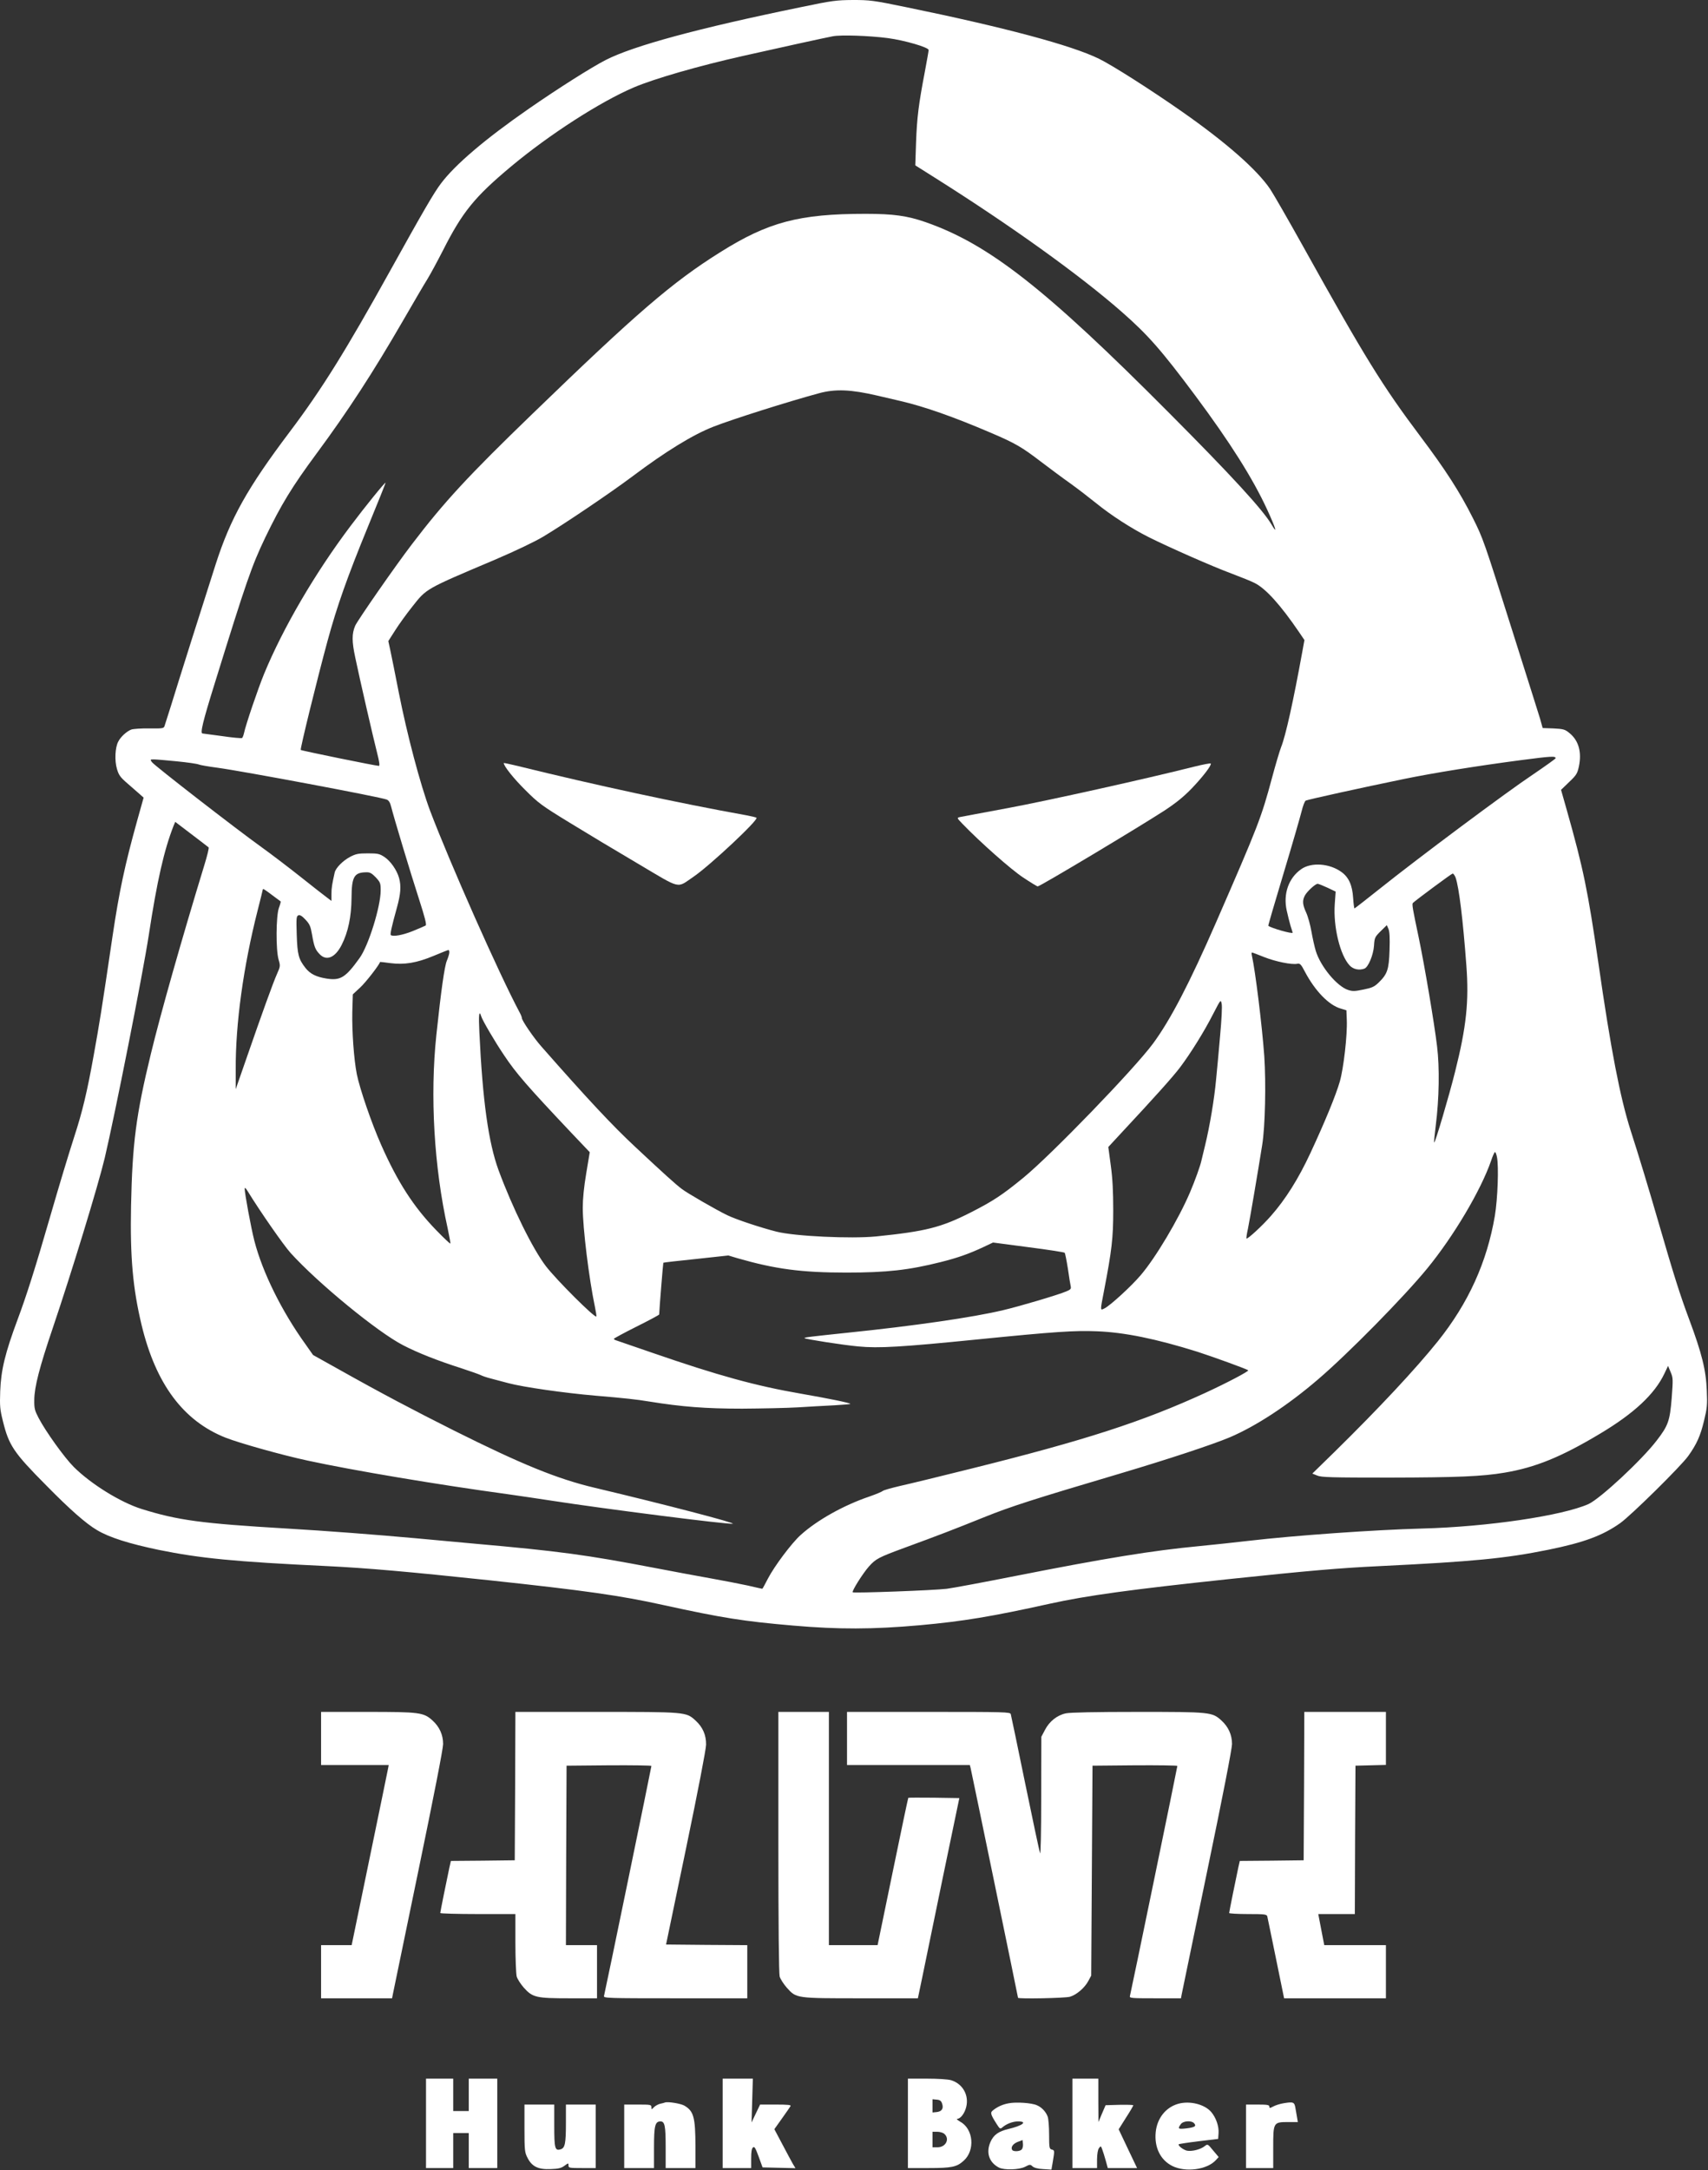 <svg width="1758" height="2233" viewBox="0 0 1758 2233" fill="none" xmlns="http://www.w3.org/2000/svg">
<rect x="0" y="0" width="1758" height="2233" fill="#333333" stroke="none"/>
<path d="M824.485 7.333C718.485 29.067 651.685 47.2 623.152 61.867C608.485 69.467 575.285 90.4 544.485 111.733C499.285 143.067 468.485 169.333 453.952 188.667C446.619 198.267 435.285 217.867 401.152 279.333C356.085 360.533 331.152 400.667 298.352 444.133C254.619 502.133 237.285 533.067 221.952 580.667C210.352 616.667 182.619 704.4 175.819 726.667C172.752 736.534 169.819 745.734 169.285 747.2C168.485 749.467 166.885 749.6 153.685 749.467C145.552 749.334 137.285 749.867 135.019 750.667C130.352 752.534 124.219 758 121.685 763.067C118.485 769.067 117.819 782.4 120.352 791.067C122.219 797.467 123.685 799.6 131.419 806.267C136.219 810.534 141.952 815.467 144.085 817.334L147.819 820.667L141.285 844C128.485 890 122.752 916.8 115.819 963.334C104.352 1041.07 102.352 1053.07 96.352 1086.27C89.686 1123.47 84.752 1144 76.486 1169.33C69.819 1190.13 61.819 1216.53 51.152 1253.33C36.352 1304.53 27.285 1333.07 18.219 1357.33C5.285 1392 1.019 1409.6 0.219 1431.33C-0.315 1446.67 -0.048 1450.13 3.019 1462.27C9.152 1487.2 13.952 1494.4 47.685 1528.4C71.952 1553.07 88.486 1567.6 99.819 1574.27C112.485 1581.87 132.885 1588.27 163.552 1594.67C206.219 1603.33 241.285 1606.8 336.752 1611.33C377.952 1613.33 420.219 1617.07 504.485 1626C601.552 1636.4 638.619 1641.6 682.485 1651.33C743.552 1664.67 765.152 1668.13 816.485 1672.53C863.019 1676.53 897.952 1676.53 947.152 1672.13C991.152 1668.13 1020.35 1663.33 1080.62 1650C1118.75 1641.6 1164.49 1635.33 1265.15 1624.67C1347.82 1616 1378.22 1613.33 1420.09 1611.33C1516.09 1606.67 1549.42 1603.47 1593.55 1594.53C1630.22 1587.07 1649.42 1580 1667.69 1567.07C1678.89 1559.07 1730.22 1508.53 1737.69 1498C1746.35 1485.87 1750.22 1477.33 1753.95 1461.6C1757.02 1449.07 1757.42 1445.33 1756.75 1430.67C1755.95 1409.87 1751.82 1392.8 1738.62 1357.47C1729.02 1331.73 1722.89 1312.27 1707.15 1258C1697.29 1223.87 1686.35 1187.73 1678.35 1163.07C1667.55 1129.2 1657.95 1079.87 1645.15 990.667C1634.35 916.4 1629.69 893.6 1612.62 833.334L1606.75 812.667L1615.02 804.667C1622.62 797.467 1623.55 795.867 1625.15 788.4C1628.22 773.6 1624.75 761.734 1615.29 754.134C1610.75 750.4 1609.15 750 1599.02 749.467L1587.82 749.067L1585.15 739.467C1583.55 734.267 1579.95 722.8 1577.15 714C1574.35 705.2 1565.02 675.734 1556.49 648.667C1527.42 556.534 1526.49 553.867 1515.82 532.667C1502.62 506.4 1487.82 483.333 1462.22 449.333C1422.75 396.8 1404.89 367.867 1341.15 253.333C1326.22 226.533 1311.02 200.133 1307.42 194.667C1293.95 174.667 1261.95 146.533 1216.35 114.667C1184.09 92.133 1145.15 67.333 1131.29 60.533C1102.89 46.533 1033.29 28 931.819 7.2C898.752 0.4 895.419 0 877.819 0C860.619 0.133 856.485 0.667 824.485 7.333ZM913.819 39.2C930.885 41.467 955.819 48.667 955.819 51.467C955.819 52.4 954.085 62.267 951.952 73.6C945.552 107.067 943.819 120.8 942.885 146.133L942.085 170.133L961.952 182.667C1040.09 231.867 1111.29 282.933 1154.49 320.8C1181.55 344.533 1195.29 360.133 1230.49 407.333C1266.09 455.2 1289.55 492.267 1304.49 524.8C1313.42 544.267 1315.15 550.667 1308.62 539.467C1299.82 524.533 1267.82 489.6 1203.55 425.067C1075.95 296.8 1017.69 251.2 952.619 228.533C933.819 222 919.419 220 890.885 220C822.619 220 790.752 228.4 741.152 259.6C691.952 290.4 655.019 322.267 548.352 425.467C481.819 489.733 457.285 516.267 423.952 560C407.285 581.733 367.819 638.534 365.552 643.867C362.085 652.134 362.085 659.867 365.685 676.667C370.352 699.067 384.219 759.334 388.219 774.934C390.485 783.734 391.019 788 389.952 788C386.885 788 310.352 772.4 309.552 771.6C308.752 770.667 326.485 698.534 337.152 659.334C346.885 623.6 357.419 593.867 378.352 542.8C388.752 517.6 397.019 496.8 396.885 496.667C396.219 496 375.819 521.2 360.885 541.067C324.219 589.733 291.285 646.134 271.819 693.334C265.419 708.934 252.885 745.867 251.152 754.267C250.619 756.667 249.685 758.934 249.152 759.334C248.485 759.734 239.152 758.934 228.485 757.334C217.952 755.867 208.885 754.667 208.485 754.667C205.819 754.667 208.619 742.8 221.152 702.667C253.685 597.734 259.019 582.4 272.885 553.333C289.419 519.067 300.485 500.933 325.819 466.667C357.952 423.2 383.685 383.733 415.152 329.333C425.552 311.333 436.619 292.4 439.819 287.333C443.019 282.133 450.219 268.8 455.952 257.6C475.952 218.133 488.352 202.8 525.819 171.467C565.419 138.4 617.419 104.933 652.219 90C673.152 81.067 718.752 67.867 765.152 57.467C798.752 49.867 851.152 38.4 857.152 37.333C865.285 35.733 894.352 36.667 913.819 39.2ZM903.152 407.067C914.219 409.6 925.019 412.133 927.152 412.667C951.685 418.4 981.685 428.933 1019.95 445.333C1045.29 456.133 1051.95 460.133 1071.82 475.333C1081.02 482.267 1094.35 492.267 1101.42 497.2C1108.49 502.267 1120.49 511.467 1128.09 517.6C1143.69 530.267 1164.35 543.6 1182.35 552.667C1203.42 563.2 1247.55 582.667 1267.29 590C1277.55 593.867 1288.49 598.267 1291.42 599.867C1302.89 605.6 1318.09 622.534 1337.02 650.267L1342.62 658.534L1340.49 670.267C1331.02 722.267 1323.29 757.067 1318.62 768.667C1317.15 772.4 1312.89 786.667 1309.15 800.667C1298.22 841.334 1295.15 849.334 1251.82 948.667C1224.35 1011.6 1204.75 1049.33 1186.75 1073.73C1167.42 1099.87 1082.89 1187.33 1053.82 1211.33C1031.69 1229.47 1022.22 1235.73 998.885 1247.6C968.619 1262.93 952.752 1266.93 901.819 1272.13C875.952 1274.67 818.085 1272 799.152 1267.2C782.885 1263.07 757.552 1254.67 748.485 1250.27C737.419 1244.93 707.552 1227.73 701.819 1223.33C695.552 1218.67 682.619 1206.93 653.952 1180.13C630.619 1158.4 605.019 1131.07 557.285 1076.8C549.552 1068.13 537.152 1050 537.152 1047.47C537.152 1046.67 536.219 1044.13 535.019 1042C513.819 1002.4 463.285 888.4 442.619 834C432.619 807.2 419.019 756 410.352 712C406.752 693.334 402.752 673.867 401.685 668.8L399.685 659.6L406.752 648.534C410.619 642.4 418.619 631.334 424.485 624C439.152 605.467 437.285 606.4 509.152 576C530.619 566.8 550.219 557.467 559.152 552.133C581.419 538.8 628.752 506.8 651.152 490C685.419 464.267 713.285 447.2 734.485 438.933C754.352 431.2 810.752 413.333 842.752 404.667C859.819 400 875.685 400.667 903.152 407.067ZM1601.15 780.134C1601.15 780.667 1590.49 788.267 1577.55 797.067C1550.89 814.8 1459.69 882.8 1420.49 914.134C1406.22 925.467 1394.49 934.667 1394.09 934.667C1393.82 934.667 1393.15 929.867 1392.75 924C1391.95 910.8 1388.22 902.534 1380.75 897.2C1368.49 888.267 1349.69 886.934 1339.29 894.267C1326.35 903.334 1320.62 919.6 1324.35 936.667C1325.42 941.734 1327.29 948.934 1328.35 952.667C1329.55 956.267 1330.49 959.467 1330.49 959.6C1330.49 961.2 1308.75 955.067 1305.42 952.534C1305.15 952.4 1312.22 928.134 1321.15 898.534C1330.09 868.934 1338.35 840.134 1339.69 834.8C1341.02 829.334 1342.89 824.267 1343.95 823.734C1345.95 822.667 1401.69 810.4 1445.15 801.467C1476.35 795.067 1520.75 788 1565.15 782.134C1596.89 778 1601.15 777.734 1601.15 780.134ZM182.219 783.334C193.019 784.4 203.019 785.867 204.485 786.534C205.952 787.2 214.485 788.667 223.552 789.867C249.419 793.334 391.552 820 398.085 822.667C400.085 823.467 401.552 825.734 402.485 829.6C405.285 840.8 422.619 898.4 431.152 924.667C437.419 944.134 439.285 951.467 438.085 952.267C437.152 952.8 431.285 955.334 424.752 958C414.485 962.134 404.219 964 402.219 962C401.419 961.2 403.152 953.2 408.485 934C412.485 919.6 413.019 911.6 410.752 903.334C408.485 895.2 401.952 885.867 395.685 881.734C390.619 878.4 388.885 878 378.619 878C368.752 878 366.219 878.534 360.352 881.6C353.019 885.467 345.552 892.934 344.485 897.734C341.819 909.734 341.152 913.467 341.152 919.867V926.934L336.219 923.2C333.419 921.2 321.285 911.6 309.152 902C297.019 892.4 279.019 878.667 269.152 871.6C243.285 853.067 158.619 787.467 156.352 784.134C154.485 781.467 154.485 781.334 158.485 781.334C160.752 781.334 171.419 782.267 182.219 783.334ZM214.752 871.867C215.285 872.267 213.285 880.534 210.352 890C186.885 966.8 165.285 1042.93 155.285 1084.27C139.952 1147.33 136.219 1176.53 134.885 1240.67C133.819 1293.73 136.752 1325.87 145.819 1363.6C160.485 1424.13 188.752 1462 232.219 1479.2C246.485 1484.8 290.085 1497.07 316.752 1502.8C363.552 1512.93 451.019 1527.6 522.485 1537.33C533.819 1538.93 554.619 1542 568.485 1544.13C620.885 1552.27 749.552 1568.67 754.219 1567.73C757.819 1567.07 684.885 1548 611.819 1530.67C573.685 1521.6 537.285 1506.8 467.819 1472.13C426.085 1451.2 391.685 1433.07 348.752 1408.93L322.219 1394.13L314.619 1383.33C290.085 1349.33 270.219 1309.2 261.819 1276.67C258.485 1263.87 251.819 1227.6 251.819 1222.93C251.819 1221.6 253.019 1222.4 254.752 1225.33C267.685 1246.4 291.819 1281.07 299.152 1289.2C327.419 1320.4 388.619 1370.53 414.752 1384C429.819 1391.87 450.885 1400.13 474.752 1407.73C484.085 1410.8 493.152 1414 494.752 1414.8C496.485 1415.73 500.885 1417.2 504.485 1418.13C508.219 1419.07 516.619 1421.33 523.152 1423.07C538.619 1427.2 580.619 1433.2 613.152 1436C643.285 1438.53 655.285 1439.87 668.219 1442C701.952 1447.47 726.619 1449.33 763.819 1449.33C783.952 1449.2 809.819 1448.67 821.152 1448C832.485 1447.33 849.419 1446.27 858.885 1445.87C868.219 1445.33 875.552 1444.67 875.285 1444.4C874.219 1443.2 852.219 1438.8 824.752 1434C777.685 1425.87 739.419 1415.33 671.819 1392C652.352 1385.33 635.419 1379.47 634.219 1379.07C632.885 1378.67 631.819 1378 631.819 1377.47C631.819 1377.07 642.352 1371.33 655.152 1364.93C667.952 1358.53 678.485 1352.93 678.485 1352.4C678.619 1346.8 682.485 1299.6 682.752 1299.2C683.019 1298.93 698.219 1297.2 716.485 1295.33L749.685 1291.73L759.019 1294.53C797.952 1305.73 824.752 1309.33 871.152 1309.33C912.619 1309.33 935.285 1306.8 968.219 1298.53C985.685 1294.13 996.752 1290.27 1011.95 1283.2L1022.09 1278.4L1058.49 1283.2C1078.49 1285.73 1095.29 1288.4 1095.82 1288.93C1096.35 1289.47 1097.82 1296.93 1099.15 1305.33C1100.35 1313.73 1101.69 1322 1102.09 1323.6C1102.62 1326 1101.82 1326.93 1097.55 1328.67C1089.55 1332.13 1050.09 1343.87 1032.49 1348C1001.95 1355.33 940.219 1364.27 872.485 1371.2C833.285 1375.33 827.419 1376 828.085 1376.8C829.285 1377.87 867.552 1383.87 883.552 1385.33C904.352 1387.33 927.552 1386 1007.15 1378C1085.95 1370.13 1105.95 1368.8 1129.02 1369.73C1157.29 1370.8 1189.95 1377.47 1232.49 1390.8C1248.62 1396 1283.55 1408.67 1284.75 1409.87C1285.69 1410.8 1263.15 1422.67 1240.62 1433.07C1176.09 1462.67 1117.55 1481.73 998.485 1511.33C968.085 1518.93 935.685 1526.8 926.619 1528.8C917.552 1530.93 909.419 1533.2 908.619 1534C907.819 1534.8 901.419 1537.47 894.485 1539.87C868.219 1548.8 840.885 1564.13 824.085 1579.33C814.885 1587.6 797.152 1611.2 790.352 1624.27C787.419 1630 784.885 1634.67 784.619 1634.67C784.352 1634.67 777.685 1633.2 769.685 1631.33C761.685 1629.6 744.619 1626.27 731.819 1624C719.019 1621.73 693.152 1616.93 674.485 1613.33C603.419 1599.73 576.085 1596 487.152 1588.13C470.352 1586.53 443.552 1584.13 427.819 1582.67C388.085 1579.07 336.219 1575.07 295.152 1572.67C207.285 1567.47 183.285 1564.27 145.685 1552.53C124.085 1545.73 93.819 1527.07 75.952 1509.33C66.352 1499.73 47.152 1473.07 39.685 1458.8C35.685 1451.07 35.152 1449.07 35.285 1440.13C35.419 1426.93 40.619 1406.8 54.219 1366.67C73.686 1309.2 101.019 1219.87 107.819 1191.33C118.352 1146.67 146.885 1002.8 153.152 962C161.685 906 168.885 874.667 178.619 849.734L180.352 845.6L197.019 858.267C206.219 865.334 214.219 871.334 214.752 871.867ZM386.752 902.667C391.419 907.734 391.819 908.667 391.819 916.134C391.819 932.667 379.285 973.067 370.085 985.734C355.552 1006 350.352 1009.07 335.952 1006.8C325.285 1005.07 319.285 1002 314.485 996C307.285 986.8 306.085 982.267 305.419 961.734C304.885 944.534 305.019 942.667 307.152 941.734C308.885 941.2 310.885 942.4 314.485 946.267C318.752 950.8 319.685 953.067 321.152 961.467C323.285 973.867 324.485 977.067 328.885 981.6C335.952 989.2 345.019 985.334 351.685 972.134C358.352 959.067 361.685 942.934 361.819 923.867C361.952 902 364.485 897.6 377.019 897.467C380.619 897.334 382.619 898.4 386.752 902.667ZM1498.22 902.934C1501.69 912.8 1505.82 946.4 1509.29 993.334C1512.09 1030.4 1509.29 1056.53 1497.69 1102.67C1491.42 1127.87 1477.02 1176.4 1476.22 1175.47C1475.82 1175.2 1476.62 1167.2 1477.82 1157.73C1481.29 1130.27 1481.82 1098.53 1479.15 1076.67C1476.22 1052.13 1466.35 994 1460.35 965.067C1454.09 935.467 1453.15 930.267 1454.22 929.067C1456.89 926.4 1494.09 898.8 1495.15 898.8C1495.95 898.667 1497.29 900.667 1498.22 902.934ZM1366.35 913.334L1374.75 917.334L1373.82 930.4C1372.22 953.6 1379.29 982.8 1389.15 993.334C1392.89 997.334 1399.02 998.667 1404.49 996.534C1408.35 994.934 1413.55 982.667 1414.22 973.067C1414.75 964.667 1415.15 964 1421.15 958L1427.42 951.867L1429.15 955.867C1430.35 958.8 1430.62 965.334 1430.22 977.6C1429.55 997.6 1428.09 1002.13 1418.89 1011.07C1414.49 1015.33 1411.95 1016.4 1403.29 1018.13C1394.35 1020 1392.09 1020 1387.55 1018.53C1376.09 1014.8 1359.29 994.534 1354.35 978.534C1353.02 974.267 1351.02 965.2 1349.82 958.4C1348.62 951.6 1346.22 942.8 1344.35 938.8C1340.62 930.667 1340.35 926.667 1343.02 921.467C1345.29 917.2 1353.82 909.334 1356.22 909.334C1357.15 909.334 1361.69 911.2 1366.35 913.334ZM280.085 920.934C284.752 924.4 288.619 927.334 288.885 927.467C289.152 927.6 288.352 930.667 287.019 934.267C284.085 942.667 283.819 977.2 286.752 987.334C288.619 993.734 288.619 994.267 285.019 1002.27C281.019 1011.33 270.085 1041.47 253.285 1090L242.619 1120.67V1100.53C242.352 1053.33 250.485 994.534 265.152 936.8C268.085 925.334 270.485 915.6 270.485 915.2C270.485 914 272.219 914.934 280.085 920.934ZM462.485 979.867C462.485 981.334 461.285 985.2 459.952 988.4C457.552 993.867 453.952 1019.47 449.152 1064.67C442.485 1127.47 446.752 1200.67 460.752 1263.73C462.485 1272.13 463.819 1279.07 463.552 1279.47C463.152 1279.73 456.619 1273.6 449.019 1265.73C425.685 1241.73 409.152 1216 392.352 1178C382.352 1155.47 370.352 1120.4 367.285 1105.33C364.219 1089.87 362.219 1061.2 362.619 1041.2L363.152 1023.07L370.619 1016.13C376.219 1011.07 390.619 992.534 391.152 989.734C391.152 989.6 395.952 990.134 401.685 990.934C416.219 992.8 428.752 990.8 446.352 983.467C454.085 980.267 460.885 977.467 461.552 977.467C462.085 977.334 462.485 978.534 462.485 979.867ZM1301.02 984.667C1312.75 989.334 1329.55 992.8 1335.29 991.6C1338.09 991.067 1339.15 992.134 1343.15 999.867C1353.69 1019.73 1367.82 1034.27 1380.09 1037.73L1385.82 1039.47L1386.22 1049.33C1386.89 1064.93 1382.89 1099.47 1379.02 1112.8C1374.89 1127.07 1363.95 1153.73 1348.75 1186.4C1336.35 1213.07 1323.02 1234.13 1308.22 1250.93C1299.15 1261.33 1283.95 1275.2 1283.02 1274.27C1282.62 1274 1283.29 1269.47 1284.49 1264.13C1286.35 1255.07 1294.62 1206.53 1299.15 1178C1302.22 1159.07 1303.15 1114.53 1301.29 1086.67C1299.02 1055.47 1292.22 999.734 1288.49 982.934C1288.09 981.334 1288.22 980 1288.62 980C1289.15 980 1294.62 982.134 1301.02 984.667ZM1255.82 1065.73C1254.49 1081.2 1252.62 1101.47 1251.69 1110.67C1249.95 1130.13 1245.15 1158.93 1240.35 1178.53C1238.49 1186.13 1236.75 1193.33 1236.49 1194.53C1235.55 1199.07 1230.09 1214.53 1224.89 1226.67C1213.15 1254.27 1189.42 1294.13 1174.09 1312C1164.35 1323.47 1143.02 1342.93 1137.15 1346C1132.22 1348.53 1132.22 1349.33 1136.35 1328C1144.35 1286.4 1145.82 1273.87 1145.82 1245.33C1145.82 1225.87 1145.15 1212.53 1143.29 1199.07L1140.75 1180.13L1153.95 1165.87C1189.02 1128.27 1207.42 1107.73 1214.75 1098C1225.55 1083.6 1239.55 1061.2 1248.75 1043.07C1256.49 1028.13 1256.49 1028.13 1257.42 1032.8C1258.09 1035.33 1257.29 1049.73 1255.82 1065.73ZM495.285 1045.6C496.485 1049.73 509.285 1071.6 518.752 1085.6C531.152 1104.27 543.019 1117.87 588.885 1166.4L607.019 1185.47L603.419 1207.07C601.019 1221.2 599.819 1233.47 599.819 1242.67C599.819 1263.6 606.219 1315.47 612.352 1344.67C613.419 1349.73 614.085 1354.27 613.819 1354.53C612.085 1356.13 573.019 1317.2 561.819 1302.67C548.219 1284.8 527.552 1242.93 513.152 1204C502.752 1175.47 496.752 1132.8 493.419 1062.27C492.485 1043.87 493.152 1038.67 495.285 1045.6ZM1540.75 1190.27C1542.75 1199.87 1541.55 1233.2 1538.62 1250.93C1530.49 1298.67 1511.42 1340.67 1479.95 1380C1457.15 1408.4 1419.42 1448.8 1373.69 1493.73L1350.75 1516.13L1355.69 1518.13C1359.82 1520 1370.09 1520.27 1430.49 1520.27C1500.09 1520.13 1525.55 1519.07 1548.49 1515.2C1580.35 1509.87 1606.89 1499.07 1647.15 1474.93C1681.95 1454.13 1703.02 1434.4 1713.02 1413.47L1716.89 1405.33L1719.55 1411.73C1722.09 1417.73 1722.09 1418.93 1720.62 1438.67C1718.75 1461.87 1717.02 1466.8 1705.29 1482C1689.95 1502.13 1647.02 1542 1635.02 1547.47C1608.22 1559.47 1531.02 1570.93 1463.82 1572.67C1414.49 1574 1333.15 1579.73 1285.15 1585.33C1272.35 1586.8 1249.29 1589.33 1233.95 1590.8C1186.09 1595.33 1137.82 1603.2 1045.95 1621.33C1012.89 1627.87 980.752 1633.87 974.485 1634.67C961.552 1636.27 878.752 1639.33 877.685 1638.27C876.485 1637.2 888.085 1618.8 894.352 1611.73C901.419 1603.87 904.085 1602.4 930.485 1592.67C965.819 1579.73 982.085 1573.47 1012.49 1561.2C1040.75 1549.87 1061.82 1543.07 1153.15 1516C1202.89 1501.2 1248.09 1486.27 1265.82 1478.8C1292.75 1467.33 1325.42 1446 1356.49 1419.33C1387.29 1393.07 1445.15 1334.27 1469.02 1305.07C1496.22 1271.87 1524.09 1224.93 1534.75 1194.27C1536.35 1189.33 1538.22 1185.33 1538.75 1185.33C1539.29 1185.33 1540.22 1187.6 1540.75 1190.27Z" fill="white"/>
<path d="M518.485 785.067C518.485 788.134 528.619 800.934 540.485 812.667C554.085 826.267 557.285 828.667 585.819 846.133C602.752 856.533 634.485 875.6 656.485 888.533C702.219 915.6 695.952 914.133 714.085 901.867C731.152 890.133 781.419 843.067 778.619 841.334C777.685 840.8 773.019 839.734 768.085 838.8C699.019 826.4 612.485 807.734 533.552 788.267C525.285 786.267 518.485 784.8 518.485 785.067Z" fill="white"/>
<path d="M1229.15 788.8C1179.42 801.334 1078.62 823.734 1037.82 831.334C1012.22 836.134 989.685 840.267 987.952 840.667C984.752 841.467 984.885 841.6 990.618 847.6C1008.88 866.534 1040.48 894.534 1053.02 902.8C1060.62 907.867 1067.42 912 1068.08 912C1070.48 912 1172.22 851.067 1198.48 834C1210.48 826.134 1218.35 819.734 1226.62 811.2C1237.82 799.467 1247.15 787.467 1246.22 785.6C1245.95 785.067 1238.35 786.534 1229.15 788.8Z" fill="white"/>
<path d="M330.485 1788.67V1816H365.285H400.085L399.552 1818.93C399.285 1820.67 390.619 1862.4 380.485 1911.6L361.952 2001.33H346.219H330.485V2028.67V2056H367.019H403.552L404.352 2051.87C404.752 2049.6 416.619 1992.4 430.619 1924.8C446.352 1848.93 456.085 1799.07 456.085 1794.4C456.085 1784.93 452.352 1776.67 445.152 1770.13C435.952 1761.87 431.952 1761.33 378.219 1761.33H330.485V1788.67Z" fill="white"/>
<path d="M530.219 1837.6L529.819 1914L496.886 1914.4L464.086 1914.67L462.486 1921.73C459.686 1934.93 453.152 1967.07 453.152 1968.27C453.152 1968.8 470.619 1969.33 491.819 1969.33H530.486V1998.93C530.486 2015.33 531.152 2030.93 531.819 2033.6C532.619 2036.27 535.952 2041.47 539.152 2045.07C548.219 2055.2 551.952 2056 586.086 2056H614.486V2028.67V2001.33H598.486H582.486L582.752 1908.93L583.152 1816.67L626.886 1816.27C650.886 1816.13 670.486 1816.4 670.486 1816.93C670.486 1818.27 622.619 2050.53 621.686 2053.6C621.019 2055.87 625.152 2056 695.019 2056H769.152V2028.67V2001.33L727.419 2001.07L685.552 2000.67L706.086 1902C718.619 1841.73 726.619 1800.13 726.752 1795.07C726.886 1785.07 723.286 1776.93 715.819 1770.13C706.086 1761.33 706.219 1761.33 613.552 1761.33H530.486L530.219 1837.6Z" fill="white"/>
<path d="M801.152 1894.93C801.152 1981.73 801.686 2030.4 802.486 2033.6C803.286 2036.27 806.619 2041.47 809.819 2045.07C819.686 2056.13 819.152 2056 886.486 2056H944.752L949.019 2035.6C951.286 2024.53 960.886 1978.13 970.219 1932.67L987.419 1850L961.419 1849.6C947.152 1849.47 935.152 1849.47 934.886 1849.73C934.619 1850 927.419 1884.27 918.886 1925.73L903.286 2001.33H878.219H853.152V1881.33V1761.33H827.152H801.152V1894.93Z" fill="white"/>
<path d="M871.818 1788.67V1816H935.018H998.218L999.018 1819.07C999.952 1822.8 1047.82 2054.67 1047.82 2055.47C1047.82 2056.8 1096.49 2055.87 1101.29 2054.4C1108.09 2052.4 1116.49 2045.2 1120.22 2038.13L1123.15 2032.67L1123.82 1924.67L1124.49 1816.67L1168.22 1816.27C1192.22 1816.13 1211.82 1816.4 1211.82 1816.93C1211.82 1818.27 1163.95 2050.53 1163.02 2053.6C1162.35 2055.87 1164.22 2056 1188.89 2056H1215.55L1216.22 2052.27C1216.62 2050.27 1228.49 1993.2 1242.49 1925.33C1258.35 1849.2 1268.09 1799.07 1268.09 1794.4C1268.09 1784.93 1264.35 1776.67 1257.15 1770.13C1247.55 1761.47 1245.82 1761.33 1171.02 1761.33C1127.55 1761.33 1101.55 1761.87 1097.15 1762.8C1088.09 1764.67 1080.09 1771.07 1075.55 1779.87L1071.82 1786.93L1071.69 1848.53C1071.69 1885.87 1071.15 1908.67 1070.49 1906.67C1069.82 1904.8 1062.89 1872.4 1055.15 1834.67C1047.42 1796.93 1040.75 1764.93 1040.35 1763.6C1039.69 1761.47 1034.49 1761.33 955.685 1761.33H871.818V1788.67Z" fill="white"/>
<path d="M1342.22 1837.6L1341.82 1914L1308.89 1914.4L1276.09 1914.67L1274.49 1921.73C1271.69 1934.93 1265.15 1967.07 1265.15 1968.27C1265.15 1968.8 1273.82 1969.33 1284.35 1969.33C1301.55 1969.33 1303.69 1969.6 1304.35 1971.6C1304.62 1972.93 1308.75 1992.4 1313.29 2014.93L1321.69 2056H1374.09H1426.49V2028.67V2001.33H1394.75H1363.02L1360.62 1988.93C1359.29 1982.27 1357.95 1975.07 1357.55 1972.93L1356.89 1969.33H1375.69H1394.49L1394.75 1892.93L1395.15 1816.67L1410.89 1816.27L1426.49 1815.87V1788.67V1761.33H1384.49H1342.49L1342.22 1837.6Z" fill="white"/>
<path d="M438.485 2184.67V2230.67H452.485H466.485V2212.67V2194.67H474.485H482.485V2212.67V2230.67H497.152H511.819V2184.67V2138.67H497.152H482.485V2155.33V2172H474.485H466.485V2155.33V2138.67H452.485H438.485V2184.67Z" fill="white"/>
<path d="M743.818 2184.67V2230.67H758.485H773.152V2220.8C773.152 2214 773.685 2210.53 775.018 2209.47C776.485 2208.13 777.552 2209.87 780.885 2218.93L784.885 2230L801.818 2230.4L818.752 2230.8L816.085 2226.4C814.752 2224 809.818 2214.93 805.285 2206.27L797.018 2190.67L804.885 2179.6C809.152 2173.6 813.152 2167.87 813.685 2166.93C814.485 2165.73 811.018 2165.33 798.485 2165.33H782.352L777.952 2174.53L773.552 2183.73L774.218 2161.2L774.885 2138.67H759.285H743.818V2184.67Z" fill="white"/>
<path d="M934.485 2184.67V2230.67H955.552C979.685 2230.67 984.752 2229.6 991.952 2223.07C1003.82 2212.4 1001.95 2190.53 988.485 2183.07C985.552 2181.33 984.085 2180 985.285 2180C988.619 2180 992.885 2174.4 994.485 2167.87C997.552 2155.73 990.885 2143.87 978.885 2140.27C975.685 2139.33 965.285 2138.67 953.952 2138.67H934.485V2184.67ZM969.685 2164.4C971.419 2169.33 969.419 2172.53 963.952 2173.07L959.819 2173.47V2166.67V2159.87L964.085 2160.27C967.419 2160.53 968.752 2161.47 969.685 2164.4ZM972.085 2195.6C977.819 2200.8 973.419 2209.33 964.885 2209.33H959.819V2201.33V2193.33H964.752C967.419 2193.33 970.752 2194.27 972.085 2195.6Z" fill="white"/>
<path d="M1103.82 2184.67V2230.67H1116.49H1129.15V2221.6C1129.29 2216 1129.95 2211.73 1131.15 2210.13C1133.02 2207.73 1133.15 2207.73 1134.49 2211.47C1135.29 2213.47 1136.89 2218.67 1138.09 2222.93L1140.22 2230.67H1155.29H1170.35L1160.89 2210.8L1151.42 2190.8L1158.89 2178.93C1163.15 2172.4 1166.49 2166.53 1166.49 2166.13C1166.49 2165.6 1160.09 2165.47 1152.22 2165.6L1137.95 2166L1134.22 2174.67L1130.62 2183.33L1130.49 2160.93V2138.67H1117.15H1103.82V2184.67Z" fill="white"/>
<path d="M684.485 2163.2C683.819 2163.47 681.552 2164.13 679.419 2164.53C677.419 2165.07 674.619 2166.53 673.152 2168C670.485 2170.67 670.485 2170.67 670.485 2168C670.485 2165.47 669.552 2165.33 656.485 2165.33H642.485V2198V2230.67H657.819H673.152V2209.6C673.152 2187.2 674.219 2182.67 679.819 2182.67C684.219 2182.67 685.152 2187.07 685.152 2209.2V2230.67H700.485H715.819V2208.27C715.685 2178.4 714.085 2172.13 704.352 2166.4C700.619 2164.27 687.419 2162.13 684.485 2163.2Z" fill="white"/>
<path d="M1038.35 2164C1032.22 2165.07 1026.75 2167.47 1021.95 2171.33C1019.02 2173.6 1019.55 2175.47 1025.82 2185.33C1029.02 2190.4 1029.55 2190.67 1031.55 2188.93C1035.82 2185.2 1042.35 2182.67 1047.82 2182.67C1058.22 2182.67 1052.49 2187.07 1037.69 2190.53C1027.69 2192.93 1022.75 2196.53 1019.55 2203.6C1014.62 2214.67 1017.95 2224.8 1028.09 2230.13C1033.55 2232.93 1048.89 2232.53 1055.15 2229.33C1059.95 2226.8 1060.49 2226.8 1062.75 2228.93C1064.35 2230.4 1068.35 2231.47 1073.69 2231.73L1082.22 2232.27L1083.69 2223.73C1085.55 2212.53 1085.55 2212.4 1082.49 2211.6C1080.09 2210.93 1079.82 2209.73 1079.82 2196.27C1079.82 2188.13 1079.15 2179.87 1078.35 2177.73C1076.49 2172.67 1072.09 2168 1067.15 2166C1061.82 2163.6 1045.95 2162.53 1038.35 2164ZM1051.69 2211.47C1049.95 2213.6 1043.02 2214 1041.82 2212C1040.09 2209.33 1042.62 2205.6 1047.55 2203.73L1052.49 2201.87L1052.89 2205.73C1053.15 2207.73 1052.62 2210.4 1051.69 2211.47Z" fill="white"/>
<path d="M1212.75 2164.53C1199.95 2168.13 1191.02 2179.33 1189.55 2193.6C1187.95 2209.33 1194.35 2222.4 1206.62 2228.53C1220.35 2235.33 1242.35 2232.4 1251.42 2222.53L1254.35 2219.33L1248.62 2212.53C1243.02 2205.73 1243.02 2205.73 1239.95 2208.13C1235.82 2211.47 1227.02 2213.73 1221.82 2212.8C1217.95 2212 1211.95 2207.33 1213.29 2206.13C1213.55 2205.87 1222.89 2204.4 1233.82 2203.07L1253.82 2200.67L1254.22 2194.8C1254.75 2187.87 1251.69 2178.93 1246.75 2173.07C1239.95 2165.07 1224.75 2161.2 1212.75 2164.53ZM1229.15 2184.67C1231.69 2187.6 1229.69 2188.8 1220.89 2189.87C1212.62 2190.8 1211.95 2190.27 1215.29 2185.6C1217.69 2182 1226.49 2181.47 1229.15 2184.67Z" fill="white"/>
<path d="M1321.02 2164C1317.69 2164.53 1313.02 2166 1310.75 2167.2C1307.02 2169.2 1306.49 2169.2 1306.49 2167.33C1306.49 2165.73 1304.35 2165.33 1294.49 2165.33H1282.49V2198V2230.67H1296.49H1310.49V2209.6C1310.49 2183.6 1310.62 2183.33 1325.95 2183.33H1335.82L1335.15 2179.33C1334.75 2177.07 1333.95 2172.67 1333.42 2169.33C1332.35 2162.67 1331.42 2162.27 1321.02 2164Z" fill="white"/>
<path d="M539.818 2189.73C539.818 2212.4 540.085 2214.53 542.885 2220C547.418 2229.07 553.818 2232.27 566.752 2231.73C574.885 2231.47 577.818 2230.67 581.018 2228.27C585.018 2225.33 585.152 2225.33 585.152 2228C585.152 2230.53 585.952 2230.67 599.152 2230.67H613.152V2198V2165.33H597.818H582.485V2184.53C582.485 2205.2 581.552 2210 577.152 2211.33C571.152 2213.2 570.485 2210.53 570.485 2187.2V2165.33H555.152H539.818V2189.73Z" fill="white"/>
</svg>
